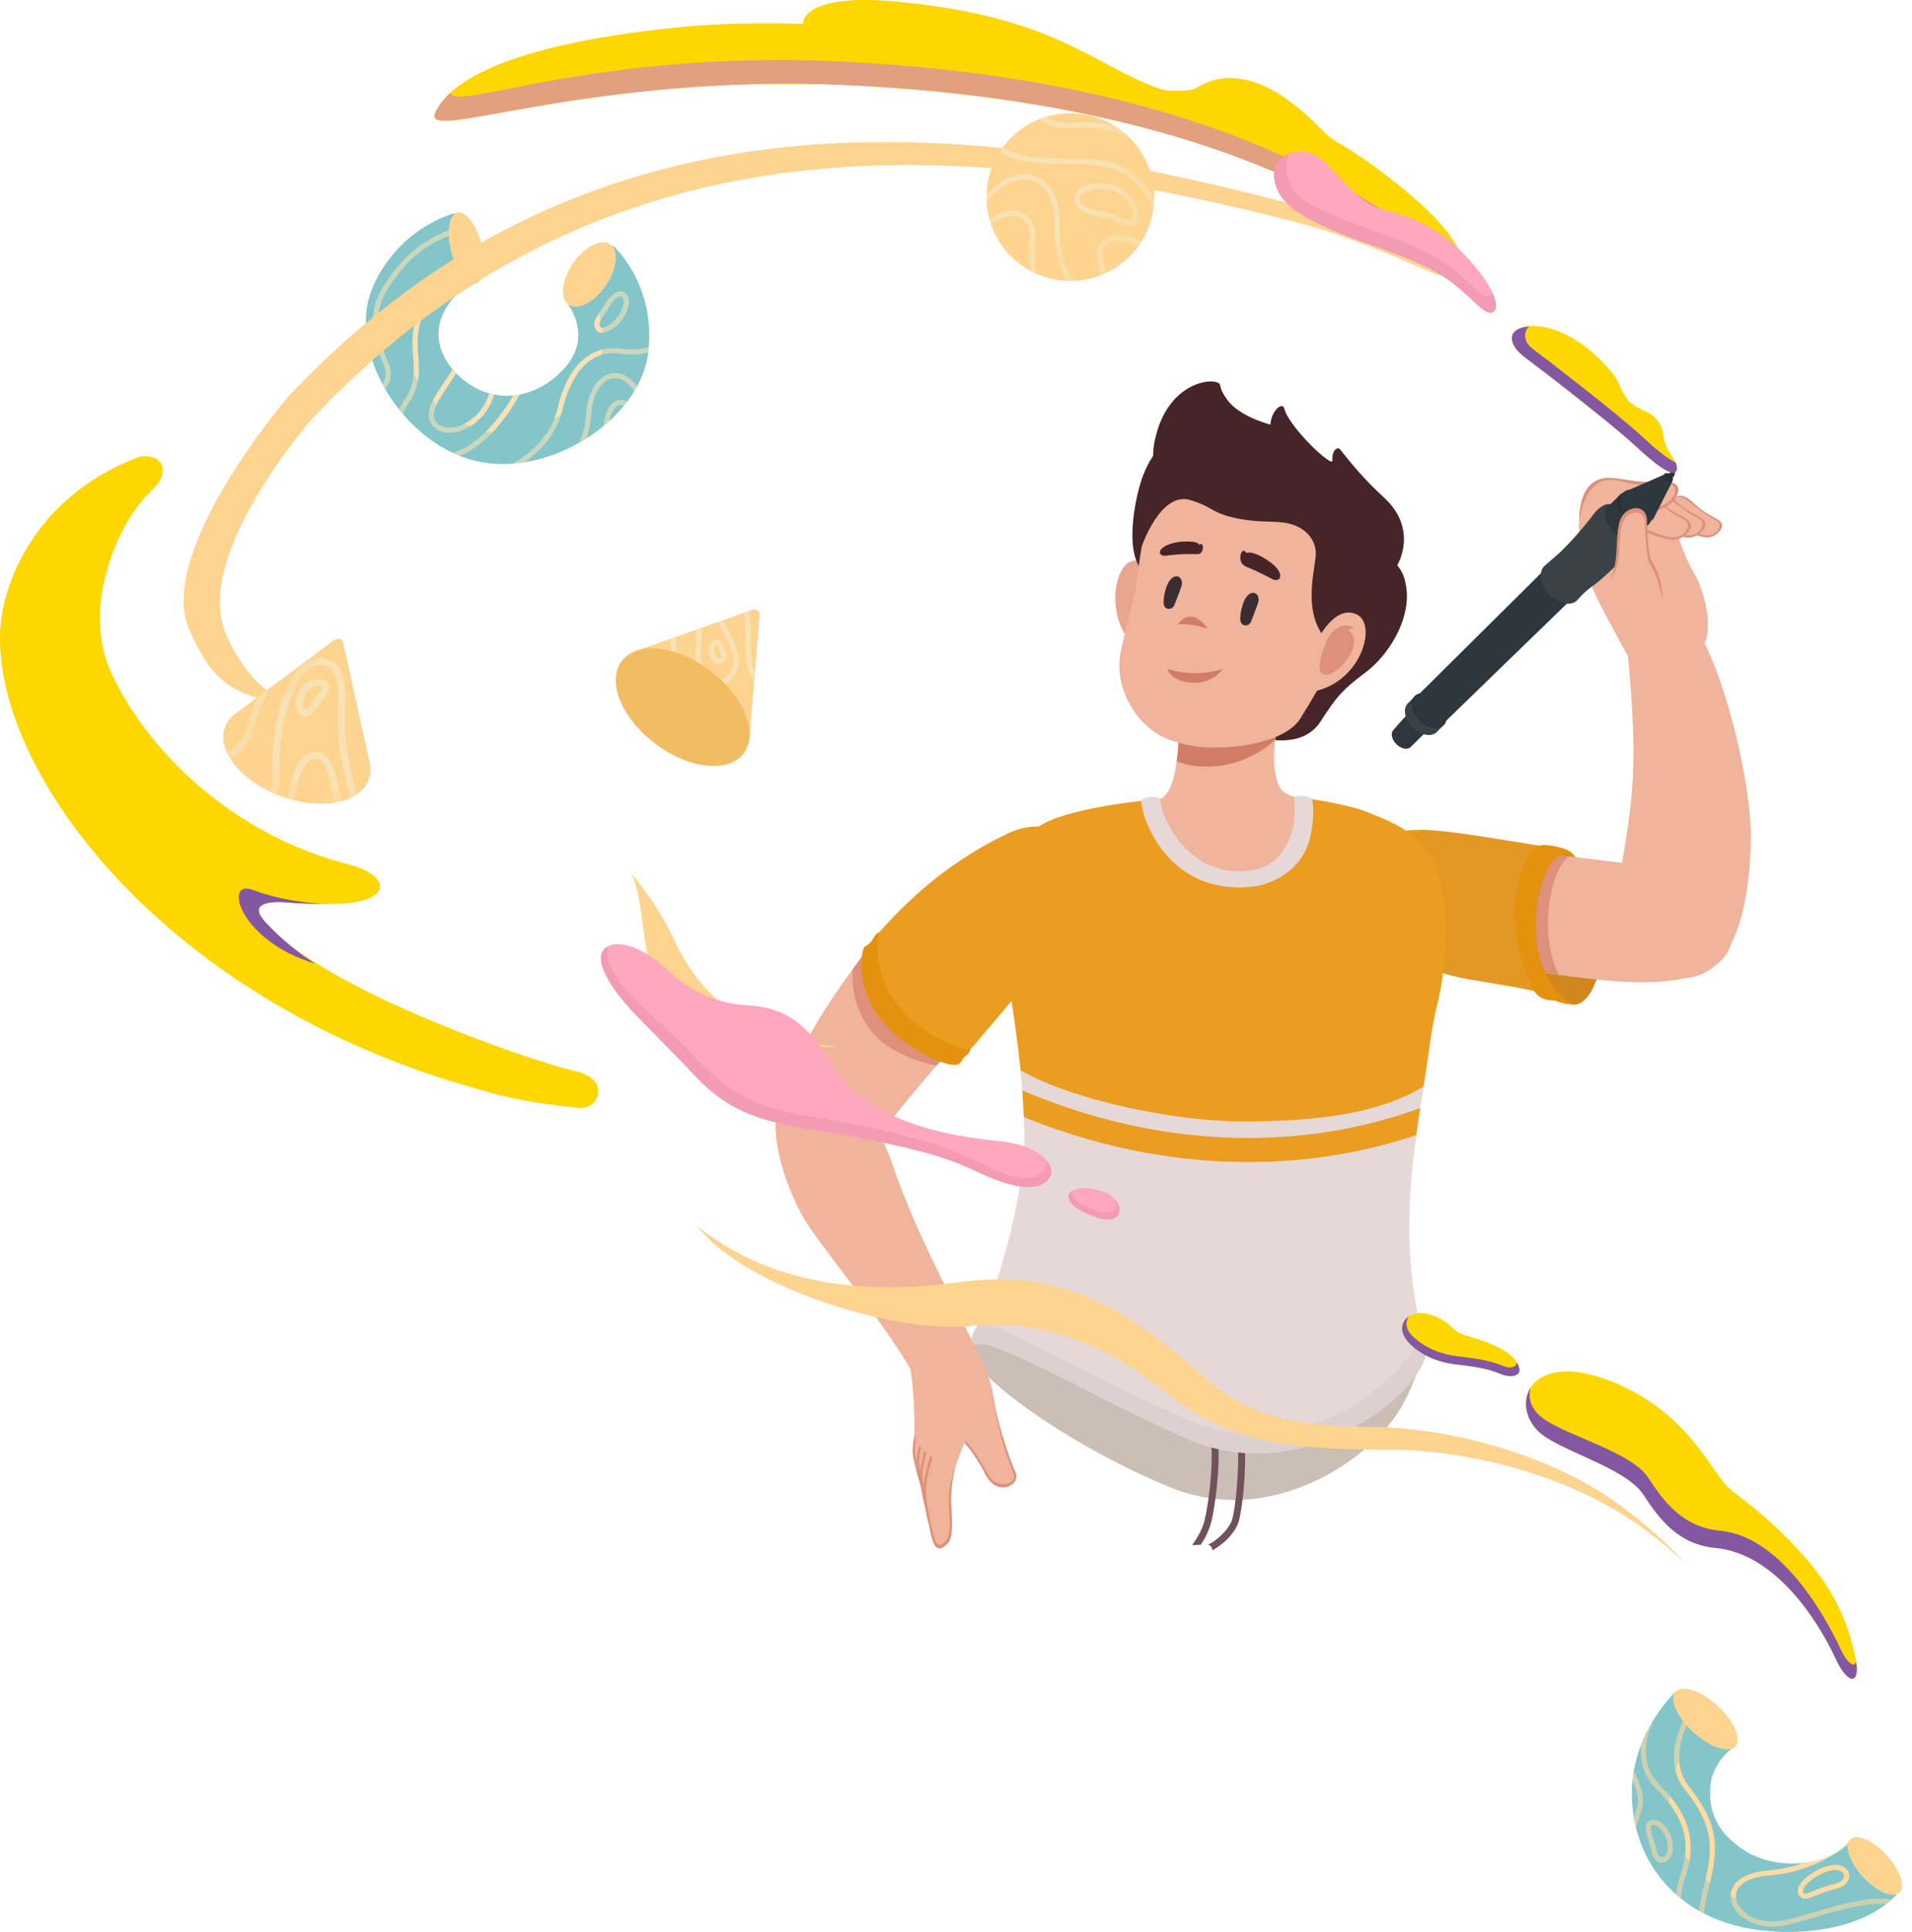 <svg width="871" height="880" viewBox="0 0 871 880" fill="none" xmlns="http://www.w3.org/2000/svg">
<path d="M174.181 174.831C174.556 175.568 174.966 176.29 175.379 177.012C177.276 180.339 179.46 183.54 181.86 186.569C182.442 187.29 183.037 188.012 183.651 188.718C189.963 196.078 197.698 202.245 206.255 206.262H206.271C207.322 206.765 208.374 207.22 209.456 207.643C211.685 208.538 213.959 209.275 216.284 209.84C221.888 211.221 227.729 211.629 233.584 211.174C235.405 211.049 237.223 210.829 239.045 210.531C247.679 209.134 256.219 205.996 263.942 201.617C265.055 200.974 266.152 200.315 267.223 199.64C269.86 197.961 272.386 196.141 274.756 194.179C275.792 193.348 276.783 192.485 277.739 191.606C280.076 189.456 282.223 187.196 284.175 184.827C284.693 184.199 285.195 183.571 285.667 182.944C286.829 181.421 287.912 179.852 288.884 178.252C289.341 177.498 289.794 176.729 290.202 175.961C292.888 171.049 294.66 165.839 295.304 160.535L295.555 157.993C297.878 128.319 279.231 111.92 279.231 111.92L258.48 138.299C258.48 138.299 270.237 152.72 257.588 167.189C251.717 173.905 244.414 178.236 236.821 179.711C235.833 179.915 234.827 180.072 233.823 180.15C230.934 180.433 228.018 180.307 225.147 179.742C224.378 179.601 223.608 179.429 222.852 179.209C218.723 178.063 214.719 175.992 211 172.932C209.842 171.975 208.789 171.002 207.83 170.029C207.231 169.433 206.684 168.821 206.161 168.209C198.609 159.311 198.33 149.519 202.362 141.846C208.217 130.735 216.709 129.041 216.709 129.041L215.063 123.313L214.437 121.163L209.884 105.361L209.209 103.054L207.481 97.044C207.481 97.044 182.301 102.96 170.057 130.249C164.025 143.682 166.441 160.221 174.181 174.831Z" fill="#83C5C9"/>
<path d="M174.181 174.831C174.556 175.569 174.966 176.29 175.379 177.012C175.482 176.918 175.581 176.808 175.674 176.714C178.215 173.827 178.798 169.668 177.164 165.871C168.938 146.663 170.415 137.499 184.369 121.289C191.668 112.815 201.745 108.029 209.876 105.361L209.201 103.055C200.789 105.785 190.319 110.775 182.596 119.751C168.043 136.652 166.409 146.758 174.999 166.797C176.208 169.605 175.875 172.65 174.181 174.831Z" fill="#F8E2B5"/>
<path d="M233.576 211.176C235.396 211.05 237.215 210.831 239.037 210.533C247.876 204.397 254.091 195.97 256.227 186.665C258.174 178.191 264.625 158.701 282.285 161.102C287.306 161.777 291.658 161.588 295.296 160.537L295.547 157.995C292.064 159.203 287.732 159.47 282.613 158.779C269.003 156.928 258.282 167.159 253.934 186.147C251.628 196.251 244.126 205.274 233.576 211.176Z" fill="#F8E2B5"/>
<path d="M272.195 143.776C272.87 142.819 273.529 141.752 274.234 140.622C276.402 137.091 278.66 133.435 281.8 132.776C283.495 132.43 285.046 133.184 285.865 134.737C286.917 136.761 286.884 140.575 283.619 145.251C281.232 148.672 277.891 151.073 274.888 151.512C274.686 151.544 274.48 151.559 274.293 151.559C272.942 151.559 271.765 150.869 271.17 149.708C270.327 148.077 270.702 145.91 272.195 143.776ZM273.262 148.625C273.574 149.237 274.108 149.252 274.549 149.19C276.321 148.923 279.258 147.385 281.69 143.901C284.186 140.339 284.536 137.279 283.778 135.836C283.511 135.302 283.118 135.051 282.633 135.051C282.528 135.051 282.403 135.051 282.274 135.082C280.137 135.537 278.16 138.754 276.23 141.861C275.549 142.976 274.844 144.121 274.121 145.141C272.995 146.743 272.931 147.997 273.262 148.625Z" fill="#F8E2B5"/>
<path d="M196.173 192.626C197.722 195.56 200.833 197.161 204.643 197.161C205.714 197.161 206.841 197.035 208.007 196.784C215.052 195.199 222.417 189.048 225.131 179.743C224.364 179.601 223.594 179.429 222.836 179.209C220.34 187.573 213.779 193.081 207.489 194.478C203.204 195.435 199.736 194.336 198.238 191.527C196.119 187.526 200.044 181.704 204.189 175.553C205.428 173.717 206.687 171.881 207.82 170.029C207.222 169.433 206.674 168.821 206.151 168.209C204.958 170.217 203.591 172.242 202.244 174.235C197.678 181 193.377 187.385 196.173 192.626Z" fill="#F8E2B5"/>
<path d="M263.938 201.618C265.051 200.974 266.147 200.315 267.219 199.64C268.316 196.345 269.101 192.704 269.35 188.75C270.038 178.205 274.862 172.916 279.32 172.352C282.775 171.928 286.148 174.078 288.879 178.252C289.336 177.499 289.79 176.73 290.198 175.961C287.074 171.645 283.183 169.496 279.023 170.013C272.512 170.829 267.675 178.299 266.999 188.593C266.685 193.411 265.507 197.789 263.938 201.618Z" fill="#F8E2B5"/>
<path d="M274.752 194.18C275.788 193.348 276.778 192.485 277.734 191.606C277.766 191.465 277.777 191.308 277.814 191.167C278.474 187.401 280.387 184.733 282.539 184.513C283.073 184.466 283.621 184.56 284.17 184.827C284.688 184.199 285.191 183.572 285.663 182.944C284.344 182.191 283.147 182.081 282.302 182.175C279.037 182.505 276.37 185.863 275.488 190.759C275.27 191.967 275.019 193.098 274.752 194.18Z" fill="#F8E2B5"/>
<path d="M233.813 180.152C225.404 194.322 215.794 203.424 206.266 206.264C207.318 206.766 208.37 207.221 209.451 207.645C217.129 204.601 226.939 197.084 236.811 179.713L233.813 180.152Z" fill="#F8E2B5"/>
<path d="M181.856 186.569C182.438 187.29 183.033 188.012 183.647 188.718C184.039 187.149 184.744 185.643 185.734 184.246C191.525 176.07 191.056 169.338 190.539 162.198C190.101 155.843 189.629 149.268 193.803 141.03C199.797 129.198 208.18 124.788 215.058 123.313L214.432 121.163C207.007 122.779 197.995 127.519 191.702 139.961C187.244 148.796 187.747 155.998 188.203 162.369C188.688 169.353 189.13 175.394 183.807 182.879C182.972 184.058 182.328 185.283 181.856 186.569Z" fill="#F8E2B5"/>
<path opacity="0.4" d="M170.056 130.252C182.293 102.968 207.484 97.038 207.484 97.038L212.578 114.703C180.436 130.004 174.106 161.916 200.755 185.772C227.487 209.704 265.613 192.739 273.376 163.948C277.144 149.962 271.518 136.865 266.371 128.272L279.228 111.919C279.228 111.919 298.822 129.147 295.34 160.251C291.882 191.099 249.84 218.126 216.281 209.837C182.717 201.552 157.212 158.894 170.056 130.252Z" fill="#83C5C9"/>
<path d="M277.941 111.257C282.049 114.074 281.149 122.522 275.931 130.125C270.713 137.729 263.153 141.61 259.045 138.793C254.937 135.976 255.837 127.528 261.056 119.924C266.274 112.32 273.834 108.44 277.941 111.257Z" fill="#FDD48F"/>
<path d="M208.243 96.885C212.031 95.888 217.007 102.308 219.357 111.225C221.707 120.142 220.542 128.179 216.755 129.177C212.967 130.174 207.991 123.754 205.641 114.837C203.291 105.921 204.456 97.883 208.243 96.885Z" fill="#FDD48F"/>
<path d="M743.399 817.239C743.432 820.833 743.728 824.364 744.309 827.788V827.803C744.56 829.31 744.858 830.801 745.22 832.277C748.092 844.217 754.34 854.781 763.491 862.896C764.197 863.519 764.935 864.151 765.675 864.748C768.25 866.819 771.026 868.704 773.996 870.398C774.733 870.81 775.485 871.216 776.24 871.608C784.78 876.019 794.826 878.841 806.206 879.626C806.206 879.626 838.419 883.343 859.184 867.367C860.002 866.741 860.817 866.081 861.586 865.372C862.404 864.668 863.189 863.91 863.941 863.125L843.581 838.849L842.797 837.908C842.797 837.908 839.218 844.075 829.548 847.036C827.211 847.759 824.544 848.293 821.684 848.589C811.383 849.688 798.625 847.583 789.537 838.97C789.537 838.97 775.989 829.617 779.584 810.583C779.584 810.583 781.797 800.615 790.589 795.487L772.128 778.599L770.291 776.923L763.369 770.583C763.369 770.583 757.579 775.917 752.224 785.194C750.591 788.037 749.006 791.239 747.624 794.769C747.624 794.785 747.624 794.802 747.607 794.813C746.196 798.47 745.003 802.474 744.262 806.79C744.262 806.79 744.262 806.79 744.262 806.806C744.03 808.152 743.838 809.536 743.7 810.961C743.476 812.987 743.381 815.089 743.399 817.239Z" fill="#83C5C9"/>
<path d="M791.212 870.874C794.069 874.28 799.736 877.622 807.412 877.622C809.341 877.622 811.399 877.418 813.565 876.947C817.631 876.053 822.277 874.7 827.203 873.256C838.364 869.992 850.623 866.415 859.178 867.355C859.996 866.728 860.811 866.069 861.58 865.36C852.331 863.446 838.786 867.403 826.544 870.995C821.665 872.422 817.031 873.774 813.06 874.634C803.296 876.767 796.169 873.128 793.03 869.365C790.845 866.725 790.186 863.775 791.256 861.25C792.857 857.423 797.99 854.973 805.679 854.347C824.266 852.841 836.916 844.54 843.575 838.843L842.79 837.899C842.79 837.899 839.211 844.069 829.542 847.03C827.203 847.753 824.537 848.287 821.677 848.583C816.921 850.248 811.518 851.499 805.49 852.006C793.859 852.949 790.219 857.622 789.09 860.34C787.68 863.703 788.448 867.548 791.212 870.874Z" fill="#FDDBA2"/>
<path d="M754.812 815.215C767.29 827.485 770.633 839.352 765.657 853.68C764.559 856.85 763.838 859.924 763.491 862.89C764.198 863.515 764.935 864.147 765.675 864.743C765.908 861.479 766.646 858.027 767.886 854.446C773.131 839.369 769.503 826.36 756.46 813.539C744.328 801.598 752.268 786.059 752.616 785.4L752.224 785.196C750.591 788.039 749.004 791.241 747.623 794.771C747.623 794.787 747.623 794.804 747.606 794.815C747.007 800.888 748.091 808.592 754.812 815.215Z" fill="#FDDBA2"/>
<path d="M767.37 814.931C779.377 830.186 781.309 839.552 776.316 858.477C775.219 862.606 774.479 866.607 773.994 870.389C774.732 870.797 775.484 871.207 776.239 871.599C776.694 867.613 777.449 863.423 778.593 859.078C783.758 839.496 781.654 829.28 769.222 813.475C761.138 803.196 765.973 789.248 772.126 778.607L770.29 776.927C763.631 788.191 758.262 803.367 767.37 814.931Z" fill="#FDDBA2"/>
<path d="M750.273 830.453C750.947 829.464 751.984 828.916 753.178 828.916C755.691 828.916 758.627 831.317 760.509 834.911C762.249 838.253 762.658 842.239 761.543 845.029C760.931 846.555 759.911 847.606 758.751 847.981C758.627 848.061 757.933 848.373 756.994 848.373C755.594 848.373 753.114 847.669 752.238 842.881C751.955 841.407 751.437 839.838 750.951 838.332C749.88 835.127 748.97 832.366 750.273 830.453ZM753.178 837.591C753.696 839.176 754.249 840.808 754.544 842.44C754.858 844.072 755.517 846.018 756.996 846.018C757.404 846.018 757.718 845.873 757.859 845.811C758.66 845.544 759.115 844.759 759.35 844.163C760.214 841.996 759.837 838.716 758.424 835.987C756.792 832.882 754.561 831.262 753.178 831.262C752.754 831.262 752.456 831.421 752.224 831.765C751.56 832.728 752.425 835.316 753.178 837.591Z" fill="#FDDBA2"/>
<path d="M746.128 819.827C746.222 821.914 745.375 824.723 744.307 827.783V827.799C744.559 829.305 744.857 830.796 745.218 832.273C745.375 831.8 745.548 831.345 745.705 830.892C747.274 826.544 748.612 822.777 748.469 819.719C748.263 814.931 746.018 809.99 744.26 806.806C744.026 808.152 743.836 809.536 743.695 810.961C744.905 813.613 745.987 816.799 746.128 819.827Z" fill="#FDDBA2"/>
<path d="M820.676 857.363C823.988 853.487 830.738 849.471 836.312 849.471H836.499C839.638 849.534 842.056 851.389 842.385 853.991C842.671 856.266 841.164 859.058 837.158 860.126C832.513 861.382 829.343 862.48 825.45 864.21C824.381 864.68 823.392 864.913 822.514 864.913C821.009 864.913 819.832 864.225 819.266 863.014C818.522 861.412 819.058 859.246 820.676 857.363ZM821.397 862.025C821.569 862.385 821.933 862.559 822.513 862.559C823.064 862.559 823.735 862.389 824.492 862.06C828.511 860.269 831.776 859.143 836.547 857.851C839.357 857.099 840.189 855.453 840.048 854.276C839.905 853.084 838.728 851.875 836.309 851.825C831.474 851.825 825.368 855.499 822.467 858.887C821.349 860.205 821.133 861.445 821.397 862.025Z" fill="#FDDBA2"/>
<path opacity="0.4" d="M763.362 770.59L790.584 795.492L777.399 783.428C771.448 789.75 747.012 818.848 769.886 848.299C793.945 879.279 838.704 872.812 858.574 856.712L863.947 863.119C843.782 883.968 806.2 879.615 806.2 879.615C767.028 876.91 743.673 850.151 743.405 817.236C743.173 789.185 763.362 770.59 763.362 770.59Z" fill="#83C5C9"/>
<path d="M848.646 854.939C842.482 848.219 839.899 840.558 842.878 837.827C845.857 835.097 853.269 838.33 859.433 845.049C865.597 851.769 868.18 859.43 865.201 862.161C862.222 864.892 854.81 861.658 848.646 854.939Z" fill="#FDD48F"/>
<path d="M771.407 789.106C763.89 782.228 760.267 773.955 763.314 770.626C766.362 767.297 774.926 770.173 782.443 777.05C789.96 783.927 793.584 792.201 790.536 795.53C787.489 798.859 778.924 795.983 771.407 789.106Z" fill="#FDD48F"/>
<path d="M752.57 270.304C752.57 270.304 739.251 273.61 741.576 298.373C746.335 349.059 743.637 364.089 739.256 391.061C735.139 416.432 747.497 443.779 762.949 445.438C784.456 447.756 796.381 426.069 797.604 383.511C798.529 351.592 776.89 265.348 752.57 270.304Z" fill="#F0B39C"/>
<path d="M696.451 423.916C697.624 443.035 705.38 455.104 715.503 457.491C724.62 459.635 731.481 440.959 730.31 421.84C729.138 402.725 720.608 387.695 711.259 388.266C701.908 388.839 695.279 404.801 696.451 423.916Z" fill="#D2861E"/>
<path d="M626.067 390.28C626.067 390.28 635.254 376.45 658.935 381.297C694.885 388.659 746.158 393.531 757.167 395.339C768.173 397.147 790.151 406.385 789.209 425.779C788.365 443.169 766.414 449.416 735.258 446.902C700.103 444.059 665.84 436.481 644.01 430.045C622.183 423.608 611.055 401.947 626.067 390.28Z" fill="#F0B39C"/>
<path d="M626.067 390.28C626.067 390.28 635.254 376.45 658.935 381.297C676.056 384.803 696.644 387.742 714.712 390.058C712.032 392.02 709.19 396.224 707.077 404.757C703.587 418.833 704.785 433.459 710.133 444.098C684.299 440.468 660.574 434.932 644.012 430.047C622.183 423.608 611.055 401.947 626.067 390.28Z" fill="#DD917A"/>
<path d="M620.875 388.183C620.875 388.183 625.663 377.531 648.901 378.025C658.798 378.242 676.601 381.217 704.457 385.762C706.568 385.277 710.775 385.925 712.999 386.81C716.258 388.098 717.219 389.948 717.219 389.948C717.219 389.948 707.016 383.376 701.587 405.281C696.29 426.657 701.73 449.358 716.238 457.328C713.12 458.069 707.077 455.57 702.11 452.129C683.17 447.787 666.837 446.51 657.635 443.368C625.454 432.383 609.114 406.931 620.875 388.183Z" fill="#E39823"/>
<path d="M691.549 402.483C694.279 391.466 698.085 386.87 701.456 385.144C704.513 384.31 711.086 386.052 712.999 386.812C716.258 388.1 717.219 389.95 717.219 389.95C717.219 389.95 707.016 383.378 701.587 405.283C696.29 426.659 701.73 449.359 716.238 457.33C714.494 457.744 709.044 455.63 706.689 455.63C703.68 455.63 700.817 454.343 698.971 451.577C693.164 441.074 686.969 420.966 691.549 402.483Z" fill="#E3910F"/>
<path d="M742.265 300.088C742.265 300.088 733.297 284.105 727.234 271.923C720.58 258.552 719.197 239.125 719.197 239.125C719.197 239.125 736.167 238.704 747.139 239.932C758.112 241.156 764.353 243.597 764.353 243.597C764.353 243.597 766.62 252.256 771.586 260.862C776.55 269.471 780.571 285.872 776.123 293.869" fill="#F0B39C"/>
<path d="M749.819 237.551C753.983 228.872 763.763 226.08 763.763 226.08C766.436 225.412 768.081 225.916 772.19 229.741C773.843 231.278 775.242 232.382 777.325 233.672C781.486 236.246 783.293 236.549 784.337 238.531C785.478 240.682 781.15 245.652 776.419 244.718C771.616 243.77 764.934 241.154 763.15 240.018C761.323 241.611 760.518 242.551 759.584 243.35C759.584 243.35 755.106 245.547 752.244 243.623C748.525 241.129 749.819 237.551 749.819 237.551Z" fill="#DD917A"/>
<path d="M763.827 226.463C763.827 226.463 753.983 228.87 749.817 237.549C749.817 237.549 747.882 241.275 751.481 243.942C754.512 246.191 758.538 242.777 758.538 242.777C760.226 241.341 764.797 237.145 767.038 235.495C770.261 233.129 770.088 225.532 763.827 226.463Z" fill="#F0B39C"/>
<path d="M764.202 239.393C764.202 239.393 771.387 242.792 776.193 243.74C780.921 244.672 783.855 241.022 783.266 238.662C782.888 237.143 780.53 236.765 776.543 233.929C771.638 230.441 768.944 228.261 768.944 228.261C768.944 228.261 765.204 224.668 761.275 227.64C757.349 230.606 757.669 235.682 764.202 239.393Z" fill="#F0B39C"/>
<path d="M738.197 236.771C742.844 227.089 753.751 223.974 753.751 223.974C756.73 223.229 758.565 223.79 763.154 228.059C764.996 229.772 766.563 231.006 768.883 232.443C773.525 235.315 775.539 235.654 776.707 237.865C777.975 240.264 773.145 245.81 767.872 244.768C762.515 243.713 755.054 240.791 753.062 239.527C751.026 241.305 750.128 242.353 749.083 243.244C749.083 243.244 744.088 245.694 740.893 243.547C736.752 240.762 738.197 236.771 738.197 236.771Z" fill="#DD917A"/>
<path d="M753.822 224.401C753.822 224.401 742.845 227.089 738.197 236.771C738.197 236.771 736.035 240.927 740.05 243.904C743.433 246.411 747.929 242.603 747.929 242.603C749.806 241.001 754.908 236.318 757.41 234.48C761.003 231.838 760.81 223.364 753.822 224.401Z" fill="#F0B39C"/>
<path d="M754.244 238.827C754.244 238.827 762.26 242.618 767.619 243.676C772.891 244.715 776.165 240.643 775.507 238.011C775.085 236.315 772.459 235.893 768.01 232.731C762.537 228.84 759.534 226.408 759.534 226.408C759.534 226.408 755.36 222.397 750.979 225.715C746.596 229.022 746.952 234.686 754.244 238.827Z" fill="#F0B39C"/>
<path d="M729.274 237.303C734.205 227.037 745.769 223.736 745.769 223.736C748.93 222.946 750.875 223.541 755.74 228.067C757.692 229.884 759.353 231.191 761.816 232.716C766.739 235.759 768.875 236.12 770.112 238.463C771.453 241.01 766.339 246.888 760.742 245.785C755.063 244.664 747.153 241.567 745.045 240.227C742.887 242.111 741.936 243.222 740.826 244.168C740.826 244.168 735.53 246.767 732.142 244.492C727.742 241.537 729.274 237.303 729.274 237.303Z" fill="#DD917A"/>
<path d="M745.843 224.189C745.843 224.189 734.202 227.037 729.273 237.303C729.273 237.303 726.982 241.711 731.238 244.865C734.822 247.52 739.586 243.486 739.586 243.486C741.581 241.788 746.988 236.823 749.638 234.876C753.456 232.074 753.253 223.091 745.843 224.189Z" fill="#F0B39C"/>
<path d="M746.29 239.486C746.29 239.486 754.79 243.507 760.471 244.625C766.064 245.728 769.53 241.409 768.834 238.618C768.39 236.821 765.599 236.372 760.885 233.02C755.082 228.895 751.894 226.317 751.894 226.317C751.894 226.317 747.472 222.066 742.827 225.581C738.182 229.089 738.561 235.093 746.29 239.486Z" fill="#F0B39C"/>
<path d="M719.465 239.001C719.465 239.001 717.516 216.77 733.889 217.672C739.269 217.967 746.607 220.172 757.468 219.481C764.238 219.053 765.887 222.177 763.662 226.176C759.755 233.204 749.698 233.827 744.84 234.116C738.462 234.493 737.022 234.432 734.487 234.231C733.706 234.918 732.362 242.85 732.362 242.85" fill="#DD917A"/>
<path d="M719.223 239.368C719.223 239.368 720.401 219.218 733.264 218.603C737.886 218.38 748.244 222.535 756.305 220.607C762.179 219.202 764.422 222.532 762.571 225.754C758.722 232.458 747.634 232.544 742.965 232.822C736.834 233.184 735.933 232.798 733.351 232.249C732.599 232.91 732.225 243.389 732.225 243.389C732.225 243.389 732.473 245.776 732.049 248.848C731.433 253.277 721.247 256.429 719.223 239.368Z" fill="#F0B39C"/>
<path d="M644.431 317.099C646.856 314.647 651.78 315.582 655.43 319.189C659.08 322.796 660.073 327.708 657.648 330.16C655.224 332.612 650.299 331.676 646.649 328.069C642.999 324.463 642.006 319.551 644.431 317.099Z" fill="#273136"/>
<path d="M636.118 338.991C633.941 336.847 633.345 333.924 634.794 332.46L644.256 321.804C645.832 320.203 649.059 320.817 651.43 323.167C653.814 325.524 654.468 328.727 652.878 330.329C652.78 330.42 652.659 330.496 652.538 330.581L642.661 340.23C641.222 341.694 638.292 341.142 636.118 338.991Z" fill="#2E373E"/>
<path d="M729.767 231.058C732.505 228.287 738.307 229.578 742.727 233.941C747.146 238.305 748.508 244.089 745.77 246.861C743.032 249.632 737.229 248.341 732.81 243.977C728.391 239.614 727.029 233.829 729.767 231.058Z" fill="#3A4247"/>
<path d="M643.55 331.27C640.17 327.926 639.254 323.373 641.49 321.098L737.629 225.732L750.976 238.872L653.752 333.212C651.502 335.487 646.935 334.614 643.55 331.27Z" fill="#2E373E"/>
<path d="M737.76 225.52C740.214 223.036 745.2 223.981 748.897 227.63C752.593 231.28 753.6 236.252 751.146 238.736C748.692 241.22 743.706 240.275 740.01 236.626C736.313 232.976 735.306 228.004 737.76 225.52Z" fill="#273136"/>
<path d="M739.41 224.391C741.769 222.004 746.563 222.914 750.118 226.425C753.672 229.935 754.641 234.716 752.282 237.104C749.923 239.491 745.129 238.581 741.574 235.07C738.02 231.56 737.051 226.778 739.41 224.391Z" fill="#2E373E"/>
<path d="M740.531 223.873L758.397 216.044L761.67 219.594L752.966 236.804L740.531 223.873Z" fill="#2E373E"/>
<path d="M758.286 215.876C758.923 215.23 760.217 215.474 761.178 216.421C762.139 217.368 762.402 218.658 761.765 219.304C761.129 219.949 759.834 219.705 758.874 218.758C757.913 217.812 757.65 216.521 758.286 215.876Z" fill="#273136"/>
<path d="M759.349 218.489C758.724 217.861 758.548 217.008 758.97 216.583L761.249 214.958C761.667 214.54 762.347 214.534 762.766 214.949C763.191 215.364 763.001 216.38 762.58 216.805L761.265 218.855C760.846 219.283 759.987 219.116 759.349 218.489Z" fill="#273136"/>
<path d="M706.017 271.101C701.887 267.028 700.632 260.742 703.369 257.971C703.369 257.971 704.124 257.235 708.45 253.571C714.825 248.161 723.307 237.891 725.573 234.708C728.967 229.939 732.452 229.533 732.452 229.533C729.712 232.305 730.834 237.855 734.957 241.931C739.09 246.004 744.406 247.024 747.146 244.249C747.146 244.249 746.921 248.201 741.676 252.286C739.266 254.166 732.119 262.259 725.53 266.917C721.433 269.806 718.442 273.464 718.442 273.464C715.705 276.233 710.14 275.173 706.017 271.101Z" fill="#3A4247"/>
<path d="M643.534 331.358C639.888 327.75 638.894 322.847 641.317 320.395L644.544 317.195C642.118 319.647 643.112 324.563 646.764 328.162C650.41 331.77 655.334 332.705 657.76 330.254L654.536 333.454C652.11 335.899 647.186 334.967 643.534 331.358Z" fill="#3A4247"/>
<path d="M657.76 330.251C655.334 332.702 650.41 331.767 646.764 328.159C643.112 324.55 642.118 319.641 644.544 317.192C644.943 316.549 646.803 315.967 646.803 315.967L645.145 317.48C642.853 319.801 643.766 324.276 647.225 327.688C650.688 331.101 655.252 331.95 657.544 329.623L658.872 328.28C658.881 328.28 658.522 329.548 657.76 330.251Z" fill="#273136"/>
<path d="M732.774 265.557C732.774 265.557 735.754 261.143 736.339 251.58C736.904 242.348 736.675 236.445 740.588 233.284C744.651 230.003 750.016 231.174 750.233 236.784C750.448 242.394 750.902 253.002 752.394 255.461C756.874 262.841 757.791 269.407 757.16 278.524" fill="#DD917A"/>
<path d="M731.916 265.903C731.916 265.903 736.625 262.284 737.465 252.743C738.156 244.866 737.416 239.039 741.003 235.31C743.568 232.646 749.12 232.37 749.337 237.98C749.555 243.591 750.005 254.195 751.498 256.658C755.98 264.037 757.251 272.134 758.714 280.953" fill="#F0B39C"/>
<path d="M574.63 335.997C574.63 335.997 593.12 341.819 601.647 328.558C608.341 318.143 611.129 314.458 621.909 306.417C635.064 296.602 645.522 276.083 638.846 261.548" fill="#472428"/>
<path d="M648.738 612.323C648.738 612.323 647.168 625.661 638.273 641.091C624.505 664.974 579.148 696.014 533.626 677.706C488.104 659.398 437.35 623.568 442.32 612.976C447.292 602.383 476.072 608.66 481.826 610.752C487.581 612.844 626.238 645.277 648.738 612.323Z" fill="#CABEB5"/>
<path d="M543.074 703.871C545.098 701.03 547.713 696.793 548.714 692.639C550.513 685.176 552.599 669.195 551.833 658.598L554.963 658.37C555.751 669.286 553.613 685.712 551.763 693.375C550.871 697.084 548.904 700.755 547.033 703.641L543.074 703.871Z" fill="#71515A"/>
<path d="M550.351 703.613C554.167 701.877 560.267 696.504 561.444 691.614C563.353 683.704 564.339 668.327 563.995 658.93L567.131 658.821C567.541 669.998 566.359 684.628 564.493 692.353C562.975 698.648 556.06 704.366 552.23 706.186C552.235 706.189 552.229 704.019 550.351 703.613Z" fill="#71515A"/>
<path d="M580.716 362.291C592.881 362.684 614.204 366.476 622.053 369.615C640.204 376.874 653.67 381.704 658.157 411.984C659.726 422.576 658.157 443.499 655.017 456.445C651.518 470.876 652.135 472.222 648.214 496.722C640.497 532.553 636.049 570.737 647.561 611.014C653.367 631.325 595.655 677.835 540.427 652.991C493.336 631.806 494.775 628.538 459.194 613.368C456.067 612.031 448.599 608.66 444.674 611.014C446.244 607.483 447.29 605.652 450.561 597.676C459.179 576.657 468.319 542.112 467.828 517.645C467.616 507.086 465.764 495.931 464.856 487.003C462.398 462.745 458.256 443.358 457.232 422.707C455.662 391.06 464.721 378.006 482.74 372.099C514.265 361.769 568.551 361.899 580.716 362.291Z" fill="#EA9D20"/>
<path d="M519.891 364.777C520.283 363.077 527.085 362.161 528.654 363.958C551.346 362.094 573.786 362.068 580.716 362.291C582.88 362.36 586.144 362.58 589.481 362.928C590.985 361.899 597.264 362.618 597.722 364.187C598.768 367.848 598.218 376.287 596.545 382.495C592.489 397.533 578.057 403.063 570.644 403.876C532.166 408.084 520.001 372.832 519.891 364.777Z" fill="#E7D8D8"/>
<path d="M442.326 612.977C447.82 611.016 452.529 613.21 455.669 614.547C491.239 629.721 493.342 634.037 540.434 655.221C595.66 680.062 654.553 630.537 648.745 610.231C640.943 582.958 641.022 555.807 643.549 530.813V530.797C643.784 528.459 644.035 526.168 644.318 523.877C644.585 521.57 644.867 519.295 645.181 517.035C645.731 512.845 646.341 508.734 646.955 504.716C647.363 502.017 647.787 499.35 648.211 496.729C648.305 496.133 648.399 495.552 648.493 494.971C628.856 506.662 603.004 510.774 566.585 510.852C535.897 510.915 489.151 501.437 464.899 487.58C465.197 490.546 465.464 493.572 465.716 496.698C466.013 500.621 466.266 504.669 466.438 508.892C466.501 510.428 466.548 511.998 466.596 513.581C466.628 514.413 466.643 515.247 466.658 516.079C466.691 517.488 466.674 518.932 466.627 520.426C465.968 544.859 456.325 579.837 448.214 599.641C444.932 607.611 443.896 609.447 442.326 612.977Z" fill="#E7D8D8"/>
<path d="M465.715 496.698C466.01 500.621 466.264 504.669 466.437 508.892C504.958 524.506 539.978 529.336 568.61 529.336C581.278 529.336 592.69 528.394 602.595 527.015C619.968 524.583 634.363 520.705 645.181 517.035C645.731 512.845 646.341 508.734 646.955 504.716C636.234 508.702 620.348 513.488 600.57 516.203C568.83 520.55 520.859 520.22 465.715 496.698Z" fill="#EA9D20"/>
<path d="M581.763 332.476C581.763 332.476 577.944 349.011 583.033 358.69C583.94 360.415 586.212 362.031 589.481 363.076C589.481 363.076 590.51 371.55 588.827 377.722C584.903 392.107 575.969 395.67 569.73 396.552C540.165 400.737 527.87 369.613 528.655 364.057C528.655 364.057 533.168 362.291 535.138 352.035C536.318 345.893 537.619 337.507 536.503 326.199" fill="#F0B39C"/>
<path d="M581.763 332.476C581.763 332.476 581.367 334.193 581.003 336.832C575.453 342.233 565.534 347.916 554.293 348.953C547.859 349.546 541.212 349.215 536.048 346.676C536.834 341.25 537.324 334.521 536.503 326.199L581.763 332.476Z" fill="#D17C64"/>
<path d="M449.996 603.024C484.333 617.911 490.451 624.028 538.859 645.802C585.78 666.907 630.95 638.479 648.151 608.174C648.773 608.23 649.231 610.135 649.132 612.685C649.074 614.22 650.175 615.502 649.82 616.804C643.382 640.399 589.216 677.165 540.429 655.218C493.337 634.033 491.245 629.718 455.664 614.548C452.537 613.211 447.815 611.017 442.321 612.979C441.733 609.448 444.455 604.47 445.985 602.779C447.118 601.517 449.11 602.642 449.996 603.024Z" fill="#DDD0D0"/>
<path d="M427.736 652.399C427.736 652.399 426.472 661.129 427.499 667.613C428.69 675.15 429.379 680.989 427.516 683.413C423.899 688.094 421.706 685.491 419.75 678.111C419.02 675.363 415.765 665.18 415.74 661.013C415.716 656.851 418.165 644.647 418.165 644.647" fill="#DD917A"/>
<path d="M419.192 644.562C419.192 644.562 416.743 656.758 416.766 660.928C416.793 665.093 418.958 672.739 419.821 675.446C421.906 681.976 422.939 687.142 426.551 682.461C428.423 680.038 427.743 675.322 426.551 667.787C425.529 661.301 427.776 651.269 427.776 651.269C427.776 651.269 429.181 645.606 426.9 643.097C424.084 639.99 420.254 641.366 419.192 644.562Z" fill="#F0B39C"/>
<path d="M430.451 656.254C430.451 656.254 428.422 664.841 428.864 671.391C429.381 679.002 429.555 684.883 427.48 687.13C423.466 691.477 421.507 688.687 420.21 681.163C419.729 678.361 417.387 667.926 417.733 663.779C418.079 659.626 421.597 647.692 421.597 647.692" fill="#DD917A"/>
<path d="M422.637 647.692C422.637 647.692 419.122 659.625 418.774 663.779C418.427 667.931 419.914 675.735 420.531 678.511C422.03 685.2 422.606 690.438 426.616 686.093C428.695 683.841 428.434 679.088 427.913 671.477C427.469 664.927 430.596 655.132 430.596 655.132C430.596 655.132 432.5 649.612 430.451 646.919C427.913 643.57 423.976 644.603 422.637 647.692Z" fill="#F0B39C"/>
<path d="M432.726 662.161C432.726 662.161 430.557 671.319 431.034 678.305C431.589 686.423 431.775 692.696 429.561 695.094C425.279 699.725 423.193 696.754 421.81 688.725C421.295 685.738 418.795 674.611 419.165 670.186C419.532 665.759 423.286 653.023 423.286 653.023" fill="#DD917A"/>
<path d="M424.387 653.028C424.387 653.028 420.633 665.759 420.267 670.191C419.897 674.616 421.477 682.947 422.138 685.905C423.741 693.04 424.35 698.625 428.634 693.991C430.847 691.594 430.566 686.516 430.017 678.398C429.538 671.412 432.877 660.965 432.877 660.965C432.877 660.965 434.906 655.076 432.716 652.198C430.013 648.63 425.816 649.731 424.387 653.028Z" fill="#F0B39C"/>
<path d="M452.523 635.336C453.443 645.503 459.847 664.667 462.598 670.644C465.351 676.618 453.964 682.152 448.863 671.56C446.409 666.462 440.851 658.099 438.267 656.456" fill="#DD917A"/>
<path d="M445.655 617.486C445.655 617.486 451.799 627.327 452.719 637.494C453.639 647.661 458.709 664.505 461.459 670.479C464.213 676.453 453.896 679.275 449.58 670.84C447.001 665.803 441.568 657.379 438.984 655.736C436.4 654.089 432.496 653.141 427.794 651.889C423.091 650.636 424.072 620.036 445.655 617.486Z" fill="#F0B39C"/>
<path d="M435.128 668.028C435.128 668.028 432.822 677.763 433.329 685.192C433.917 693.823 434.114 700.492 431.759 703.042C427.21 707.969 424.989 704.807 423.518 696.274C422.969 693.098 420.314 681.267 420.707 676.56C421.099 671.852 425.088 658.318 425.088 658.318" fill="#DD917A"/>
<path d="M426.263 658.319C426.263 658.319 422.275 671.854 421.882 676.561C421.49 681.269 423.166 690.126 423.876 693.267C425.577 700.853 426.227 706.789 430.776 701.865C433.131 699.315 432.837 693.92 432.249 685.289C431.743 677.862 435.291 666.752 435.291 666.752C435.291 666.752 437.449 660.494 435.126 657.434C432.245 653.643 427.784 654.813 426.263 658.319Z" fill="#F0B39C"/>
<path d="M446.823 639.934C446.823 639.934 438.984 656.913 434.864 669.075C434.864 669.075 428.845 667.245 423.091 662.667C417.336 658.09 416.545 654.655 416.545 654.655C416.545 654.655 417.231 628.334 412.695 614.677C408.156 601.025 441.048 600.961 447.084 620.516C450.49 631.548 446.823 639.934 446.823 639.934Z" fill="#F0B39C"/>
<path d="M381.726 495.649C381.726 495.649 397.327 503.413 406.577 530.515C418.283 564.805 436.785 596.439 445.546 617.123C454.67 638.678 432.173 655.54 418.173 629.593C405.563 606.224 383.793 580.395 369.242 559.736C354.695 539.079 337.236 481.526 381.726 495.649Z" fill="#F0B39C"/>
<path d="M487.063 391.355C487.063 391.355 501.323 413.446 470.523 440.63C430.952 475.563 402.055 516.122 389.231 530.723C376.409 545.32 348.242 535.921 354.568 506.07C362.616 468.092 407.888 416.985 407.888 416.985C407.888 416.985 461.527 358.517 487.063 391.355Z" fill="#F0B39C"/>
<path d="M487.063 391.355C487.063 391.355 501.323 413.446 470.523 440.63C453.82 455.374 439.03 471.118 426.538 485.493C417.341 483.551 406.012 478.986 399.682 472.659C389.935 462.918 387.877 450.893 388.42 441.48C399.01 427.017 407.888 416.988 407.888 416.988C407.888 416.988 461.527 358.517 487.063 391.355Z" fill="#DD917A"/>
<path d="M489.804 382.299C489.804 382.299 476.854 371.314 459.326 379.552C419.582 398.229 396.537 429.768 394.443 431.859C392.349 433.951 388.949 452.52 405.431 468.998C415.374 478.938 433.261 487.341 436.826 483.644C447.421 472.659 455.662 461.152 479.208 434.998C496.288 416.029 501.316 391.191 489.804 382.299Z" fill="#EA9D20"/>
<path d="M393.952 431.24C394.201 430.988 395.754 430.315 396.798 428.983C397.867 427.621 399.165 424.639 400.33 424.798C399.057 432.051 398.895 448.338 412.495 461.937C420.739 470.178 431.92 476.844 441.951 478.109C441.995 478.737 441.244 480.08 439.573 481.257C438.512 482.009 438.155 483.432 437.414 484.199C433.849 487.898 415.374 478.936 405.431 468.997C388.949 452.52 391.858 433.331 393.952 431.24Z" fill="#E3910F"/>
<path d="M525.317 260.002C525.317 260.002 519.875 252.316 513.763 256.511C507.236 260.993 503.873 282.321 517.404 295.075" fill="#E9A68F"/>
<path d="M535.789 200.486C533.07 200.913 526.238 202.167 520.592 216.914C517.858 224.061 511.252 251.324 521 260.723C541.867 280.838 565.951 240.399 562.483 222.156C559.017 203.909 542.305 199.463 535.789 200.486Z" fill="#472428"/>
<path d="M620.899 274.477C630.25 247.047 611.58 218.252 583.455 211.372C555.329 204.488 525.291 220.08 520.158 248.56C519.129 254.281 518.233 261.998 517.409 267.357C516.362 274.157 510.615 294.133 510.083 299.789C509.483 306.155 510.389 313.552 515.317 321.888C520.418 330.519 527.149 335.018 533.368 337.188C543.305 340.648 551.456 341.077 562.408 340.064C575.393 338.864 587.86 334.442 592.233 327.511C600.331 314.673 617.672 283.943 620.899 274.477Z" fill="#F0B39C"/>
<path d="M556.812 304.721C556.812 304.721 550.96 306.947 542.259 306.585C539.09 306.452 536.241 306.062 531.893 304.623C531.893 304.623 532.973 310.411 543.077 310.999C546.538 311.2 550.436 310.215 552.987 308.546C556.063 306.533 556.812 304.721 556.812 304.721Z" fill="#D17C64"/>
<path d="M519.704 249.956C519.704 249.956 528.251 223.866 541.997 227.727C550.911 230.234 552.056 233.18 559.829 235.248C571.491 238.35 578.785 237.166 585.153 238.102C594.498 239.479 600.512 246.073 599.248 254.474C597.556 265.719 595.063 279.572 603.098 290.033C613.89 304.074 621.423 304.059 629.398 292.869C637.372 281.678 645.245 267.751 636.516 257.525C636.516 257.525 646.471 241.241 630.401 226.565C621.134 218.101 615.325 210.765 611.78 206.355C610.754 205.075 610.252 204.097 609.44 204.207C607.696 204.446 606.737 206.98 606.998 209.729C607.362 213.571 587.274 194.704 585.092 186.219C584.186 182.688 578.964 187.363 578.739 193.406C578.739 193.406 564.419 189.874 558.915 181.89C557.594 179.975 556.305 178.144 555.793 175.374C555.099 171.6 532.163 172.416 526.151 200.218C525.071 205.204 524.342 212.22 528.267 219.366C528.265 219.364 517.91 233.252 519.704 249.956Z" fill="#472428"/>
<path d="M536.503 284.418C536.503 284.418 541.735 283.567 550.042 286.379C550.042 286.379 543.371 275.395 536.503 284.418Z" fill="#D17C64"/>
<path d="M600.149 291.605C600.149 291.605 607.998 275.167 618.037 279.869C627.382 284.241 620.428 310.025 599.188 314.792" fill="#F0B39C"/>
<path d="M603.662 294.051C604.742 291.97 611.133 284.101 614.862 287.561C621.378 293.607 610.443 306.633 604.325 307.377C598.207 308.116 602.581 296.13 603.662 294.051Z" fill="#DD917A"/>
<path d="M603.642 294.351C603.642 294.351 604.612 293.711 605.819 292.73C607.055 291.765 608.552 290.473 610.045 289.35C610.401 289.033 610.801 288.826 611.161 288.537C611.536 288.295 611.91 288.055 612.268 287.829C612.64 287.66 612.997 287.423 613.351 287.261C613.71 287.131 614.054 286.933 614.39 286.811C614.727 286.728 615.049 286.613 615.349 286.513C615.644 286.422 615.912 286.4 616.148 286.345C616.611 286.248 616.908 286.169 616.908 286.169C616.908 286.169 616.691 285.998 616.258 285.734C616.036 285.618 615.766 285.416 615.434 285.315C615.098 285.217 614.702 285.099 614.256 285.02C613.814 284.953 613.327 284.961 612.801 284.969C612.283 285.003 611.759 285.138 611.199 285.264C610.681 285.449 610.126 285.643 609.616 285.915C609.123 286.204 608.596 286.484 608.153 286.848C607.224 287.536 606.449 288.368 605.813 289.199C605.18 290.031 604.702 290.88 604.38 291.652C603.706 293.172 603.642 294.351 603.642 294.351Z" fill="#DD917A"/>
<path d="M565.342 252.111C565.846 250.705 566.797 250.639 567.153 251.163C567.361 251.467 567.517 251.602 567.709 251.844C569.591 251.471 570.633 251.904 572.189 252.393C574.12 253 585.089 258.84 582.895 263.475C582.895 263.475 581.964 265.022 579.385 263.678C576.678 262.271 572.357 260.017 568.163 258.339C567.579 258.107 567.127 257.843 566.742 257.562C566.684 257.529 566.629 257.514 566.566 257.474C564.725 256.073 564.832 253.529 565.342 252.111Z" fill="#472428"/>
<path d="M530.224 249.111C534.9 246.123 543.557 246.192 545.664 247.45C546.025 247.672 546.273 247.971 546.427 248.324C546.918 247.414 547.549 247.899 547.628 248.043C548.3 249.332 547.885 250.777 547.298 251.566C546.527 252.602 545.617 252.456 544.466 252.4C542.798 252.42 538.701 252.139 531.02 253.137C528.333 253.49 527.077 251.121 530.224 249.111Z" fill="#472428"/>
<path d="M571.746 270.212C571.746 270.212 574.379 271.246 572.891 275.282C571.417 279.291 570.64 281.309 569.836 283.269C568.921 285.495 564.997 285.765 564.997 281.832C564.997 278.694 566.152 274.582 567.336 272.621C568.629 270.474 570.376 269.655 571.746 270.212Z" fill="#3A2D33"/>
<path d="M536.82 262.692C536.82 262.692 539.453 263.728 537.965 267.764C536.491 271.773 535.714 273.79 534.91 275.751C533.995 277.975 530.07 278.245 530.07 274.314C530.07 271.175 531.226 267.062 532.409 265.101C533.703 262.956 535.45 262.137 536.82 262.692Z" fill="#3A2D33"/>
<path d="M296.336 442.322C291.604 420.442 292.662 408.363 287.426 397.696C295.084 406.72 301.872 416.881 307.201 428.346C323.674 463.817 352.045 472.71 381.917 477.025C369.929 476.967 357.93 477.278 349.706 478.414C326.945 481.552 302.614 471.352 296.336 442.322Z" fill="#FDD48F"/>
<path d="M650.046 123.246C644.633 120.878 614.989 107.553 592.751 101.799C456.873 66.639 281.423 42.168 141.718 191.245C141.718 191.245 87.302 253.492 102.999 289.06C110.182 305.341 119.252 314.43 130.889 320.452C106.784 317.265 96.883 311.038 86.257 286.966C70.559 251.397 131.254 180.782 131.254 180.782C270.959 31.705 446.409 56.175 582.287 91.335C604.525 97.09 634.17 110.414 639.582 112.782C652.287 118.339 656.278 115.69 656.588 113.829C656.617 113.659 656.621 113.488 656.621 113.316C658.621 114.687 660.627 116.071 662.627 117.479C662.627 117.479 667.575 121.152 667.052 124.291C666.741 126.154 662.751 128.802 650.046 123.246Z" fill="#FDD48F"/>
<path d="M436.826 584.077C471.826 579.366 497.26 587.477 527.87 610.231C557.478 632.236 562.142 649.984 624.93 649.984C650.498 649.984 701.585 658.354 739.258 686.6C750.07 694.707 759.652 703.333 768.091 712.381C762.407 707.099 756.289 701.985 749.723 697.063C712.05 668.816 660.963 660.446 635.396 660.446C572.607 660.446 555.34 653.385 526.3 630.631C508.818 616.933 478.215 600.136 443.105 603.954C407.001 607.877 340.166 586.051 318.974 560.16C318.486 559.565 317.996 558.986 317.508 558.409C344.65 580.251 382.41 591.4 436.826 584.077Z" fill="#FDD48F"/>
<path d="M845.478 756.69C847.407 767.381 841.778 767.585 836.322 755.775C826.903 735.375 807.282 707.522 781.6 705.135C764.615 703.556 756.012 692.11 748.646 680.863C741.278 669.615 716.486 662.635 704.203 654.69C686.413 643.182 694.262 613.89 733.109 628.87C769.971 643.084 779.911 672.099 788.585 678.736C797.258 685.375 807.767 693.629 817.912 704.573C828.052 715.512 840.769 730.537 845.478 756.69Z" fill="#FFD700"/>
<path d="M697.277 632.087C695.635 637.691 698.279 643.163 704.073 646.91C716.353 654.855 743.369 661.771 750.739 673.019C758.104 684.266 766.708 695.712 783.692 697.29C809.374 699.677 829.388 731.454 838.807 751.854C841.408 757.489 845.085 760.092 845.489 756.767C847.373 767.38 841.761 767.562 836.322 755.777C826.903 735.377 807.282 707.523 781.598 705.136C764.615 703.558 756.012 692.112 748.646 680.865C741.278 669.617 716.486 662.637 704.203 654.692C695.406 649.002 692.89 638.971 697.277 632.087Z" fill="#8457A2"/>
<path d="M692.2 624.306C692.277 625.923 689.355 628.275 683.272 625.725C679.578 624.178 675.031 622.979 667.378 621.998C662.589 621.38 651.634 620.97 642.721 612.583C633.808 604.192 641.37 596.346 650.046 598.46C659.726 600.814 661.501 605.976 665.693 607.632C669.881 609.286 691.709 613.956 692.2 624.306Z" fill="#FFD700"/>
<path d="M641.791 599.645C640.098 602.272 640.211 605.57 643.77 608.922C652.683 617.31 663.638 617.721 668.427 618.337C676.08 619.318 680.627 620.517 684.321 622.064C688.64 623.872 690.488 622.413 691.168 620.834C691.772 621.914 692.143 623.07 692.202 624.308C692.279 625.925 689.356 628.277 683.274 625.727C679.58 624.18 675.033 622.981 667.38 622C662.591 621.382 651.637 620.972 642.723 612.585C637.037 607.235 638.058 602.112 641.791 599.645Z" fill="#8457A2"/>
<path d="M697.007 148.483C689.714 148.747 683.468 154.76 695.437 163.391C699.536 166.346 733.357 192.348 744.734 202.865C751.881 209.475 762.667 218.837 763.816 214.032C764.7 210.331 759.625 206.526 758.259 200.921C757.711 198.696 757.617 196.422 756.697 194.198C755.646 191.662 752.957 189.05 750.59 187.794C749.119 187.016 744.207 185.272 741.791 182.437C738.793 178.915 737.958 175.024 735.93 171.965C731.499 165.269 715.059 147.831 697.007 148.483Z" fill="#FFD700"/>
<path d="M696.485 148.745C694.26 151.099 693.435 155.496 698.577 159.208C702.676 162.162 736.497 188.164 747.874 198.681C752.709 203.154 759.2 208.87 763.256 210.622C763.805 211.799 764.082 212.921 763.816 214.032C762.667 218.837 751.88 209.476 744.735 202.865C733.357 192.348 699.536 166.348 695.438 163.391C686.548 156.981 686.019 149.53 696.485 148.745Z" fill="#8457A2"/>
<path d="M387.747 38.859C268.865 33.013 192.341 65.314 198.228 51.584C202.188 42.347 218.929 21.473 309.058 12.416C336.953 9.61 365.739 10.898 365.739 10.898C365.739 10.898 364.466 -3.319 408.238 0.723C481.23 7.46 497.921 29.897 528.625 40.52C533.309 42.143 543.162 41.074 544.1 40.51C548.147 38.087 553.624 35.223 561.399 35.56C583.978 36.538 602.179 60.389 606.737 63.265C611.288 66.141 621.642 71.478 639.753 86.477C658.802 102.249 663.925 111.056 666.787 119.453C666.787 119.453 669.799 129.337 661.206 124.229C633.447 107.734 567.317 47.687 387.747 38.859Z" fill="#FFD700"/>
<path d="M198.228 51.584C199.283 49.128 201.239 45.848 205.24 42.185C206.942 51.246 270.905 22.511 383.456 28.045C563.027 36.874 629.158 96.919 656.92 113.416C663.649 117.416 665.196 116.769 664.712 114.329C665.553 116.087 666.222 117.78 666.79 119.453C666.79 119.453 669.803 129.337 661.21 124.229C633.445 107.732 567.317 47.687 387.747 38.859C268.866 33.015 192.342 65.314 198.228 51.584Z" fill="#E2A081"/>
<path d="M279.069 430.29C279.069 430.29 288.751 427.413 304.969 442.582C316.061 452.951 327.73 457.227 341.465 458.012C357.198 458.908 365.41 467.168 368.282 470.304C378.81 481.789 381.407 491.587 388.82 497.242C403.733 508.619 421.171 516.362 454.617 519.736C476.005 521.893 478.785 531.186 478.948 533.335C479.208 536.735 474.76 544.581 456.187 538.304C438.148 532.206 438.907 525.868 372.467 515.028C346.83 510.843 332.179 506.659 316.481 489.92C308.132 481.013 295.345 468.187 290.057 462.721C274.884 447.029 268.344 432.906 279.069 430.29Z" fill="#FFA7BD"/>
<path d="M276.927 431.092C274.753 437.221 281.276 447.007 288.88 454.875C294.169 460.342 308.001 472.253 316.35 481.16C332.048 497.899 343.692 504.436 369.328 508.621C435.769 519.461 441.551 529.2 459.588 535.298C469.113 538.517 476.462 535.298 476.964 528.855C478.476 530.834 478.887 532.557 478.949 533.337C479.209 536.737 474.761 544.583 456.188 538.306C438.148 532.208 438.908 525.87 372.468 515.03C346.831 510.845 332.179 506.661 316.482 489.922C308.133 481.015 295.346 468.188 290.057 462.723C276.04 448.226 269.403 435.075 276.927 431.092Z" fill="#F49BB4"/>
<path d="M1.636 275.863C7.574 249.842 26.858 222.076 62.306 208.533C70.621 205.359 80.913 212.648 68.144 224.428C55.374 236.207 35.865 275.571 51.112 307.435C69.785 346.467 110.115 381.37 158.461 393.65C177.735 398.548 179.095 410.364 155.511 411.61C146.813 412.07 135.234 411.497 129.884 411.039C124.481 410.576 113.353 410.59 120.266 419.307C144.336 449.645 241.003 483.123 261.802 487.831C278.924 491.707 272.633 505.634 263.764 504.7C233.939 501.561 225.521 498.337 214.154 495.092C64.277 452.261 -12.394 337.307 1.636 275.863Z" fill="#FFD700"/>
<path d="M115.425 405.445C129.553 410.937 146.819 411.722 146.819 411.722C146.819 411.722 146.843 411.744 146.871 411.775C140.233 411.73 133.574 411.356 129.884 411.039C124.481 410.576 112.939 410.939 120.266 419.308C124.258 423.863 133.869 433.104 143.68 438.989C109.008 428.751 101.334 399.968 115.425 405.445Z" fill="#8457A2"/>
<path d="M509.687 549.161C511.458 554.636 506.256 556.746 500.269 554.783C494.282 552.822 485.157 548.742 487.055 543.929C488.958 539.113 506.94 540.66 509.687 549.161Z" fill="#FFA7BD"/>
<path d="M487.057 543.929C487.33 543.242 487.94 542.686 488.774 542.261C488.771 542.274 488.758 542.282 488.752 542.294C487.108 546.464 495.012 549.994 500.2 551.694C505.389 553.395 509.893 551.57 508.359 546.823C508.334 546.749 508.29 546.685 508.263 546.613C508.888 547.377 509.386 548.221 509.684 549.16C511.455 554.635 506.253 556.745 500.266 554.782C494.282 552.822 485.159 548.745 487.057 543.929Z" fill="#F49BB4"/>
<path d="M675.777 141.124C670.587 137.136 673.943 139.3 664.432 131.092C652.92 121.154 636.585 115.881 622.05 110.692C589.269 98.987 582.358 91.475 580.574 82.089C578.473 71.055 593.057 63.025 604.456 74.734C610.526 80.975 620.474 93.066 628.296 94.979C647.81 99.753 661.057 106.582 675.078 125.501C685.733 139.881 680.957 145.102 675.777 141.124Z" fill="#FFA7BD"/>
<path d="M587.789 69.765C586.2 71.979 585.442 74.552 585.949 77.215C587.732 86.599 588.225 91.665 621.006 103.37C635.541 108.559 651.876 113.832 663.388 123.77C672.896 131.977 669.543 129.814 674.733 133.802C677.009 135.551 679.21 135.52 680.053 133.714C683.595 141.742 679.811 144.22 675.778 141.124C670.59 137.136 673.945 139.3 664.435 131.092C652.923 121.154 636.588 115.881 622.053 110.692C589.272 98.987 582.361 91.475 580.578 82.089C579.504 76.448 582.797 71.599 587.789 69.765Z" fill="#F49BB4"/>
<path d="M288.976 296.79L303.782 308.151L305.885 309.764L341.361 336.994L343.622 309.705L343.935 305.904L346.055 280.341C346.055 280.341 346.039 280.094 346.039 279.968C346.039 278.681 345.003 277.647 343.716 277.647C343.154 277.647 342.683 277.693 342.02 278.022L341.094 278.352L338.837 279.153L329.45 282.48L327.237 283.248L319.451 286.011L317.143 286.829L307.678 290.171L305.421 290.971L288.976 296.79Z" fill="#FDD48F"/>
<path d="M323.025 310.961C324.281 311.648 325.631 311.978 326.981 311.978C328.817 311.978 330.638 311.353 332.192 310.124C340.402 303.598 335.253 293.806 331.505 286.666C330.952 285.615 330.406 284.579 329.916 283.606C329.728 283.214 329.571 282.84 329.445 282.476L327.232 283.243C327.392 283.699 327.58 284.169 327.813 284.642C328.302 285.649 328.849 286.685 329.415 287.763C333.167 294.887 337.421 302.969 330.718 308.273C328.788 309.809 326.276 310.046 324.154 308.885C320.339 306.799 318.553 300.915 319.366 293.147C319.633 290.526 319.664 288.144 319.445 286.007L317.137 286.824C317.294 288.645 317.247 290.685 317.011 292.913C315.709 305.501 320.779 309.721 323.025 310.961Z" fill="#F8E2B5"/>
<path d="M323.025 295.331C323.182 293.526 324.014 292.225 325.364 291.674C325.631 291.577 326.039 291.44 326.508 291.44C327.783 291.44 328.756 292.333 329.4 294.124C329.585 294.657 329.808 295.158 330.012 295.66C330.764 297.388 331.535 299.191 330.577 300.839C329.995 301.827 328.989 302.392 327.83 302.392C326.1 302.392 324.33 301.153 323.636 299.423C323.134 298.155 322.898 296.633 323.025 295.331ZM325.835 298.548C326.194 299.473 327.154 300.038 327.83 300.038C328.256 300.038 328.444 299.834 328.551 299.646C328.912 299.031 328.425 297.888 327.863 296.586C327.628 296.052 327.392 295.488 327.187 294.92C326.827 293.914 326.527 293.79 326.51 293.79C326.479 293.79 326.402 293.805 326.227 293.868C325.615 294.102 325.427 294.92 325.364 295.546C325.284 296.478 325.457 297.622 325.835 298.548Z" fill="#F8E2B5"/>
<path d="M303.779 308.151C302.584 314.535 302.162 319.261 308.847 323.043L310.009 320.983C305.064 318.191 304.954 315.145 305.881 309.764C306.022 308.98 306.177 308.136 306.351 307.241C306.932 304.15 307.67 300.289 307.921 295.756C308.031 293.688 307.937 291.816 307.67 290.168L305.413 290.968C305.6 292.366 305.664 293.903 305.57 295.63C305.334 300.008 304.644 303.619 304.031 306.803C303.936 307.257 303.859 307.712 303.779 308.151Z" fill="#F8E2B5"/>
<path d="M339.647 292.804C339.396 300.823 340.699 306.378 343.618 309.706L343.932 305.906C342.469 302.893 341.827 298.549 342.002 292.881C342.19 286.4 341.75 281.708 341.091 278.348L338.834 279.15C339.412 282.292 339.835 286.7 339.647 292.804Z" fill="#F8E2B5"/>
<path d="M283.225 301.099C276.284 310.257 283.09 327.101 298.433 338.725C313.77 350.34 331.833 352.333 338.773 343.169C345.717 334.011 338.913 317.167 323.569 305.546C308.235 293.928 290.168 291.935 283.225 301.099Z" fill="#F2BC62"/>
<path d="M103.434 342.928C103.869 343.873 104.376 344.796 104.971 345.722C108.551 351.374 114.881 356.739 122.98 360.598C123.907 361.034 124.878 361.461 125.851 361.869C126.592 362.183 127.34 362.465 128.109 362.751C129.051 363.096 129.994 363.41 130.936 363.677C131.956 364.006 132.959 364.289 133.968 364.54H133.984C140.497 366.156 146.793 366.486 152.177 365.638C153.245 365.478 154.281 365.262 155.271 364.995C156.858 364.603 158.331 364.069 159.687 363.441C160.701 362.971 161.629 362.453 162.493 361.856C165.071 360.115 166.969 357.836 167.97 355.09C168.755 352.959 168.915 350.696 168.55 348.405L168.631 348.421L156.384 292.901C156.384 292.901 156.292 292.669 156.259 292.556C155.883 291.332 154.585 290.642 153.344 291.02C152.808 291.189 152.372 291.379 151.838 291.883L122.574 313.664L117.408 317.509L108.023 324.488C107.771 324.649 107.531 324.837 107.299 325.025L106.704 325.461L106.735 325.48C104.789 327.081 103.313 328.992 102.48 331.283C101.157 334.924 101.582 338.957 103.434 342.928Z" fill="#FDD48F"/>
<path d="M122.976 360.596C123.902 361.033 124.874 361.459 125.847 361.867C126.79 359.231 127.308 356.171 127.247 352.625C126.87 329.792 132.867 309.374 141.5 304.104C144.122 302.502 146.77 302.453 149.616 303.979C154.325 306.489 154.228 314.1 154.119 323.735C154.02 330.436 153.932 338.015 155.464 345.607C156.752 352.009 157.982 358.117 159.678 363.433C160.692 362.963 161.619 362.445 162.486 361.849C161.057 357.141 159.846 351.488 158.543 344.995C157.083 337.714 157.16 330.307 157.259 323.779C157.384 313.497 157.491 304.619 151.087 301.212C147.288 299.17 143.409 299.25 139.866 301.418C130.181 307.334 123.715 328.405 124.108 352.684C124.153 355.7 123.747 358.322 122.976 360.596Z" fill="#F8E2B5"/>
<path d="M137.874 312.798C139.935 310.551 142.426 309.33 144.906 309.33C147.338 309.33 149.426 310.569 149.959 312.358C150.557 314.367 148.941 316.391 147.043 318.714C146.088 319.906 145.081 321.13 144.53 322.213C142.864 325.521 140.59 326.215 138.971 326.215C138.785 326.215 138.612 326.199 138.438 326.199C137.074 326.073 135.912 325.066 135.283 323.453C134.262 320.817 134.623 316.36 137.874 312.798ZM138.078 321.915C138.301 322.7 138.632 323.029 138.705 323.061C138.785 323.076 138.879 323.076 138.971 323.076C139.364 323.076 140.574 323.076 141.736 320.801C142.442 319.42 143.539 318.055 144.607 316.737C145.49 315.654 146.961 313.83 146.961 313.269C146.884 313.033 146.176 312.468 144.906 312.468C143.98 312.468 142.141 312.779 140.197 314.916C138.061 317.254 137.607 320.11 138.078 321.915Z" fill="#F8E2B5"/>
<path d="M103.434 342.928C103.869 343.873 104.376 344.796 104.971 345.721C109.321 343.038 113.23 339.178 114.908 333.657C116.369 328.789 118.931 321.26 122.569 313.665L117.403 317.51C114.892 323.41 113.055 328.887 111.894 332.747C110.514 337.309 107.2 340.588 103.434 342.928Z" fill="#F8E2B5"/>
<path d="M130.936 363.672C131.956 364.001 132.959 364.284 133.969 364.535H133.985C134.28 363.279 134.583 361.977 134.878 360.627C135.44 358.085 136.055 355.433 136.743 353.126C138.328 347.87 140.934 346.363 142.334 345.924C143.761 345.469 145.205 345.72 146.302 346.602C148.988 348.733 150.996 357.414 152.173 365.636C153.24 365.476 154.276 365.26 155.267 364.993C154.151 357.162 152.032 347.166 148.264 344.154C146.367 342.631 143.791 342.176 141.406 342.93C139.397 343.545 135.743 345.582 133.744 352.223C133.008 354.639 132.398 357.338 131.815 359.943C131.545 361.114 131.248 362.401 130.936 363.672Z" fill="#F8E2B5"/>
<path opacity="0.3" d="M121.879 327.296C121.668 327.525 121.489 327.754 121.296 327.983L120.808 328.548L120.841 328.553C119.304 330.542 118.296 332.755 117.995 335.162C116.589 346.566 130.92 357.726 150.024 360.092C155.209 360.734 160.205 360.654 164.773 359.981C157.894 366.765 143.089 368.187 128.112 362.743C110.023 356.169 98.545 342.082 102.469 331.283C103.299 329.001 104.778 327.073 106.718 325.478L106.69 325.466L107.285 325.026C107.525 324.846 107.757 324.659 108.012 324.485L151.832 291.889C152.047 291.684 152.246 291.534 152.446 291.417L121.879 327.296Z" fill="#FDD48F"/>
<path d="M449.384 89.763C449.384 90.485 449.399 91.207 449.448 91.913C449.589 94.628 450.027 97.264 450.735 99.791C450.938 100.622 451.189 101.454 451.471 102.254C454.626 111.371 461.141 118.919 469.523 123.423C470.418 123.91 471.344 124.365 472.286 124.773C476.446 126.593 480.984 127.691 485.771 127.911C486.371 127.943 486.969 127.958 487.575 127.958C487.872 127.958 488.173 127.958 488.47 127.943C493.019 127.848 497.37 126.938 501.387 125.369L503.677 124.396C509.691 121.619 514.839 117.303 518.638 111.968C519.128 111.324 519.549 110.681 519.957 110.006C522.578 105.863 524.399 101.187 525.231 96.166C525.514 94.581 525.686 92.98 525.749 91.332V91.317C525.765 90.799 525.78 90.281 525.78 89.763C525.78 79.422 521.668 70.054 514.981 63.165C513.066 61.188 510.931 59.43 508.623 57.892H508.608C502.577 53.906 495.343 51.584 487.572 51.584C483.615 51.584 479.803 52.18 476.207 53.294C476.207 53.294 476.207 53.294 476.191 53.294L475.973 53.373L473.493 54.267C466.866 56.888 461.138 61.329 456.946 66.947C456.493 67.543 456.064 68.155 455.659 68.783C451.894 74.495 449.632 81.242 449.413 88.523C449.413 88.523 449.413 88.523 449.413 88.539C449.384 88.947 449.384 89.355 449.384 89.763Z" fill="#FDD48F"/>
<path d="M455.663 68.782C461.614 74.086 473.12 74.73 493.336 74.73C514.873 74.73 522.535 87.66 525.235 96.165C525.517 94.581 525.69 92.98 525.752 91.332V91.317C521.718 82.623 512.818 72.376 493.336 72.376C472.037 72.376 461.849 71.403 456.95 66.946C456.496 67.543 456.071 68.155 455.663 68.782Z" fill="#F8E2B5"/>
<path d="M489.412 90.359C489.712 86.97 493.777 83.549 500.967 83.549C502.285 83.549 503.649 83.659 505.048 83.894C516.005 85.777 518.453 95.883 518.546 96.307L518.579 96.464C518.814 98.974 518.469 100.622 517.512 101.673C516.852 102.395 515.923 102.772 514.78 102.772C512.849 102.772 510.448 101.72 507.888 100.591L507.12 100.261C504.481 99.116 500.824 98.472 499.538 98.252C489.663 96.528 489.286 91.772 489.412 90.359ZM500.023 95.946C501.299 96.165 505.174 96.84 508.062 98.111L508.831 98.441C511.06 99.414 513.352 100.418 514.78 100.418C515.405 100.418 515.644 100.23 515.769 100.088C516.036 99.806 516.428 98.99 516.24 96.762C516.009 95.836 513.697 87.77 504.657 86.216C503.384 85.997 502.146 85.903 500.968 85.903C495.455 85.903 491.958 88.272 491.768 90.563C491.61 92.352 493.652 94.832 500.023 95.946Z" fill="#F8E2B5"/>
<path d="M449.448 91.914C457.046 82.923 464.645 80.663 469.746 81.981C476.777 83.802 480.858 92.118 480.386 103.715C479.978 113.476 482.773 121.855 485.771 127.913L488.475 127.944C485.415 122.059 482.337 113.601 482.745 103.809C483.263 91.051 478.51 81.809 470.33 79.706C463.674 77.995 456.218 81.306 449.423 88.525C449.423 88.525 449.423 88.525 449.423 88.541L449.448 91.914Z" fill="#F8E2B5"/>
<path d="M472.286 124.774C471.425 121.871 470.781 117.273 471.486 110.29C472.209 103.04 469.572 97.987 464.253 96.45C460.328 95.304 455.145 96.418 450.74 99.792C450.943 100.624 451.194 101.455 451.477 102.256C455.434 98.913 460.174 97.721 463.61 98.709C467.72 99.902 469.747 104.045 469.147 110.055C468.552 115.924 468.88 120.27 469.524 123.425L472.286 124.774Z" fill="#F8E2B5"/>
<path d="M473.497 54.267C477.688 57.563 483.339 58.896 490.307 58.253C500.574 57.296 508.859 59.869 514.983 63.165C513.068 61.188 510.933 59.43 508.625 57.892H508.61C503.348 56.182 497.182 55.24 490.082 55.899C484.431 56.433 479.786 55.554 476.206 53.294C476.206 53.294 476.206 53.294 476.19 53.294L475.972 53.373L473.497 54.267Z" fill="#F8E2B5"/>
<path d="M519.959 110.006C509.803 104.906 504.529 107.7 502.662 109.206C500.019 111.356 499.005 114.902 500.072 118.245C500.857 120.709 501.234 123.157 501.391 125.369L503.681 124.396C503.478 122.246 503.059 119.908 502.301 117.523C501.549 115.122 502.27 112.564 504.155 111.042C505.627 109.834 509.899 107.653 518.642 111.968L519.959 110.006Z" fill="#F8E2B5"/>
<path opacity="0.3" d="M479.733 111.213C497.65 111.213 512.173 96.695 512.173 78.782C512.173 68.729 507.595 59.747 500.412 53.798C515.194 59.068 525.777 73.18 525.777 89.766C525.777 110.855 508.675 127.95 487.581 127.95C466.626 127.95 449.619 111.081 449.396 90.185C454.016 102.463 465.838 111.213 479.733 111.213Z" fill="#FDD48F"/>
</svg>
